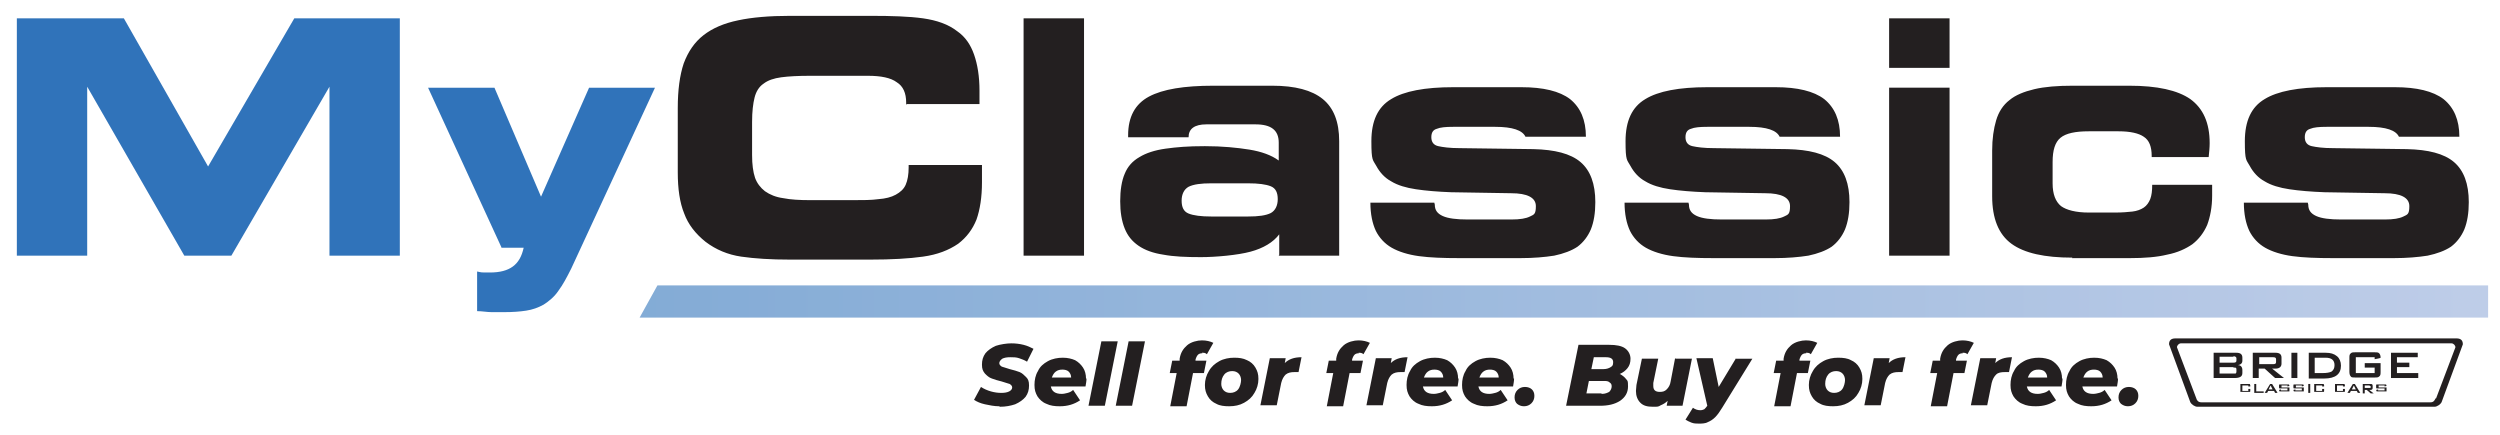 <?xml version="1.0" encoding="UTF-8"?>
<svg id="Layer_1" xmlns="http://www.w3.org/2000/svg" xmlns:xlink="http://www.w3.org/1999/xlink" version="1.1" viewBox="0 0 504.6 87.9">
  <!-- Generator: Adobe Illustrator 29.5.1, SVG Export Plug-In . SVG Version: 2.1.0 Build 141)  -->
  <defs>
    <style>
      .st0 {
        fill: none;
      }

      .st1 {
        fill: #231f20;
      }

      .st2 {
        fill: url(#linear-gradient);
      }

      .st3 {
        clip-path: url(#clippath-1);
      }

      .st4 {
        clip-path: url(#clippath-2);
      }

      .st5 {
        fill: #3073ba;
      }

      .st6 {
        opacity: .6;
      }

      .st7 {
        clip-path: url(#clippath);
      }
    </style>
    <clipPath id="clippath">
      <polygon class="st0" points="437.4 67.6 437.8 82.4 497.1 82.4 497.8 67.4 437.4 67.6"/>
    </clipPath>
    <clipPath id="clippath-1">
      <rect class="st0" x="128.1" y="56.6" width="375.1" height="8.5"/>
    </clipPath>
    <clipPath id="clippath-2">
      <polygon class="st0" points="132.7 57.6 129.1 64.1 502.3 64.1 502.3 57.6 132.7 57.6"/>
    </clipPath>
    <linearGradient id="linear-gradient" x1="0" y1="87.9" x2="1" y2="87.9" gradientTransform="translate(129.1 32851.9) scale(373.1 -373.1)" gradientUnits="userSpaceOnUse">
      <stop offset="0" stop-color="#3073ba"/>
      <stop offset="1" stop-color="#94acd9"/>
      <stop offset="1" stop-color="#94acd9"/>
      <stop offset="1" stop-color="#94acd9"/>
    </linearGradient>
  </defs>
  <g>
    <path class="st1" d="M446.8,76.3v-5.1h4.6c.8,0,1.2.3,1.2,1v.6c0,.5-.3.8-.9.9.6,0,.9.4.9,1v.6c0,.7-.5,1-1.6,1h-4.2ZM450.8,72h-2.8v1.2h2.8c.4,0,.6-.1.6-.4v-.5c0-.2-.2-.4-.6-.4M450.8,74.1h-2.8v1.3h2.8c.2,0,.4,0,.4,0,.1,0,.2-.2.2-.4v-.4c0-.2,0-.3-.2-.4,0,0-.2,0-.4,0"/>
    <path class="st1" d="M454.7,76.3v-5.1h4.6c.8,0,1.2.3,1.2,1v1.2c0,.6-.4,1-1.2,1h-.7l2.4,1.9h-1.8l-2.1-1.9h-1.2v1.9h-1.2ZM458.8,72.1h-2.8v1.4h2.8c.4,0,.6-.1.6-.4v-.6c0-.3-.2-.4-.6-.4"/>
  </g>
  <rect class="st1" x="462.5" y="71.2" width="1.2" height="5.1"/>
  <g>
    <path class="st1" d="M466,76.3v-5.1h3.4c1,0,1.7.2,2.3.7.5.4.8,1.1.8,1.9,0,1.7-1.1,2.6-3.4,2.6h-3.1ZM467.2,75.3h1.6c.8,0,1.4-.1,1.8-.3.4-.3.6-.7.6-1.3,0-1-.6-1.5-1.8-1.5h-2.2v3.2Z"/>
    <path class="st1" d="M479.3,72.1h-3.8v3.2h3.8v-1.1h-2v-.9h3.2v1.7c0,.5,0,.8-.3,1-.2.2-.5.2-1,.2h-3.7c-.5,0-.9,0-1-.2-.2-.2-.3-.5-.3-1v-2.7c0-.5,0-.8.3-1,.2-.2.5-.2,1-.2h3.7c.5,0,.8,0,1,.2.2.2.3.5.3.9h0c0,.1-1.2.3-1.2.3v-.5Z"/>
  </g>
  <polygon class="st1" points="482.6 76.3 482.6 71.2 488 71.2 488 72.1 483.8 72.1 483.8 73.2 486.3 73.2 486.3 74.1 483.8 74.1 483.8 75.3 488.1 75.3 488.1 76.3 482.6 76.3"/>
  <path class="st1" d="M453.8,77.8h-1.2v1.1h1.2v-.4h.4v.3c0,.2,0,.3-.1.3,0,0-.2,0-.4,0h-1.1c-.2,0-.3,0-.4,0,0,0,0-.2,0-.3v-1c0-.2,0-.3,0-.3,0,0,.2,0,.4,0h1.1c.2,0,.3,0,.4,0,0,0,.1.2.1.3v.2h-.4c0,0,0-.3,0-.3Z"/>
  <polygon class="st1" points="455 79.3 455 77.5 455.4 77.5 455.4 79 456.9 79 456.9 79.3 455 79.3"/>
  <path class="st1" d="M457.1,79.3l1.1-1.8h.4l1.1,1.8h-.5l-.2-.4h-1.2l-.2.4h-.4ZM457.9,78.6h.8l-.4-.8-.4.8Z"/>
  <g>
    <path class="st1" d="M461.8,77.8h-1.3v.4h1.2c.2,0,.3,0,.4,0,0,0,0,.2,0,.3v.2c0,.2,0,.3,0,.3,0,0-.2,0-.4,0h-1.2c-.2,0-.3,0-.4,0,0,0-.1-.2-.1-.3h0c0,0,.4-.1.4-.1v.2h1.3v-.4h-1.2c-.2,0-.3,0-.4,0s-.1-.2-.1-.3v-.2c0-.2,0-.3.1-.3s.2,0,.4,0h1.1c.2,0,.3,0,.4,0,0,0,.1.2.1.3h0s-.4.1-.4.1v-.2Z"/>
    <path class="st1" d="M464.7,77.8h-1.3v.4h1.2c.2,0,.3,0,.4,0,0,0,0,.2,0,.3v.2c0,.2,0,.3,0,.3,0,0-.2,0-.4,0h-1.2c-.2,0-.3,0-.4,0,0,0-.1-.2-.1-.3h0c0,0,.4-.1.4-.1v.2h1.3v-.4h-1.2c-.2,0-.3,0-.4,0s-.1-.2-.1-.3v-.2c0-.2,0-.3.1-.3s.2,0,.4,0h1.1c.2,0,.3,0,.4,0,0,0,.1.2.1.3h0s-.4.1-.4.1v-.2Z"/>
  </g>
  <rect class="st1" x="465.9" y="77.5" width=".4" height="1.8"/>
  <g>
    <path class="st1" d="M468.7,77.8h-1.2v1.1h1.2v-.4h.4v.3c0,.2,0,.3-.1.3,0,0-.2,0-.4,0h-1.1c-.2,0-.3,0-.4,0,0,0,0-.2,0-.3v-1c0-.2,0-.3,0-.3,0,0,.2,0,.4,0h1.1c.2,0,.3,0,.4,0,0,0,.1.2.1.3v.2h-.4c0,0,0-.3,0-.3Z"/>
    <path class="st1" d="M472.9,77.8h-1.2v1.1h1.2v-.4h.4v.3c0,.2,0,.3-.1.3,0,0-.2,0-.4,0h-1.1c-.2,0-.3,0-.4,0,0,0,0-.2,0-.3v-1c0-.2,0-.3,0-.3,0,0,.2,0,.4,0h1.1c.2,0,.3,0,.4,0,0,0,.1.2.1.3v.2h-.4c0,0,0-.3,0-.3Z"/>
  </g>
  <path class="st1" d="M473.8,79.3l1.1-1.8h.4l1.1,1.8h-.5l-.2-.4h-1.2l-.2.4h-.4ZM474.7,78.6h.8l-.4-.8-.4.8Z"/>
  <path class="st1" d="M476.9,79.3v-1.8h1.6c.3,0,.4.1.4.4v.4c0,.2-.1.4-.4.4h-.3l.9.7h-.6l-.8-.7h-.4v.7h-.4ZM478.3,77.8h-1v.5h1c.1,0,.2,0,.2-.1v-.2c0,0,0-.1-.2-.1"/>
  <g class="st7">
    <path class="st1" d="M481.4,77.8h-1.3v.4h1.2c.2,0,.3,0,.4,0,0,0,0,.2,0,.3v.2c0,.2,0,.3,0,.3,0,0-.2,0-.4,0h-1.2c-.2,0-.3,0-.4,0,0,0-.1-.2-.1-.3h0c0,0,.4-.1.4-.1v.2h1.3v-.4h-1.2c-.2,0-.3,0-.4,0s-.1-.2-.1-.3v-.2c0-.2,0-.3.1-.3s.2,0,.4,0h1.1c.2,0,.3,0,.4,0,0,0,.1.2.1.3h0s-.4.1-.4.1v-.2Z"/>
    <path class="st1" d="M495.8,68.3h-56.7c-1,0-1.3.5-1.3,1.2l4.3,11.7c.2.4.9.9,1.4.9h47.9c.5,0,1.2-.5,1.4-.9l4.3-11.7c0-.7-.3-1.2-1.3-1.2M491.6,80.4c-.2.4-.4.8-1,.8h-46.3c-.6,0-.9-.4-1-.8l-3.9-10.3c0-.4.4-.8.8-.8h54.6c.4,0,.8.4.8.8l-3.9,10.3Z"/>
  </g>
  <g>
    <g class="st6">
      <g class="st3">
        <g class="st4">
          <rect class="st2" x="129.1" y="57.6" width="373.1" height="6.5"/>
        </g>
      </g>
    </g>
    <path class="st1" d="M429.5,82c.6,0,1.1-.2,1.5-.6.4-.4.6-.9.6-1.5s-.2-1-.5-1.3c-.3-.3-.8-.5-1.4-.5s-1.1.2-1.5.6c-.4.4-.6.9-.6,1.5s.2,1,.5,1.3c.4.3.8.5,1.4.5M422.6,74.6c.5,0,1,.1,1.3.4.3.3.5.7.5,1.2h-3.9c.2-.5.4-.9.8-1.2.4-.3.8-.4,1.4-.4M427.4,76.4c0-.8-.2-1.6-.6-2.2-.4-.6-.9-1.1-1.6-1.5-.7-.3-1.5-.5-2.5-.5s-2.1.2-3,.7c-.9.5-1.6,1.1-2,2-.5.8-.7,1.8-.7,2.8s.2,1.6.6,2.3c.4.6,1,1.2,1.8,1.5.8.4,1.7.5,2.7.5,1.6,0,2.9-.4,4.1-1.2l-1.4-2.1c-.3.3-.7.5-1.1.6-.4.1-.8.2-1.2.2-1.3,0-2-.5-2.2-1.5h7c.1-.6.2-1.1.2-1.6M411.4,74.6c.5,0,1,.1,1.3.4.3.3.5.7.5,1.2h-3.9c.2-.5.4-.9.8-1.2.4-.3.8-.4,1.4-.4M416.2,76.4c0-.8-.2-1.6-.6-2.2-.4-.6-.9-1.1-1.6-1.5-.7-.3-1.5-.5-2.5-.5s-2.1.2-3,.7-1.6,1.1-2,2c-.5.8-.7,1.8-.7,2.8s.2,1.6.6,2.3c.4.6,1,1.2,1.8,1.5.8.4,1.7.5,2.7.5,1.6,0,2.9-.4,4.1-1.2l-1.4-2.1c-.3.3-.7.5-1.1.6-.4.1-.8.2-1.2.2-1.3,0-2-.5-2.2-1.5h7c.1-.6.2-1.1.2-1.6M402.7,73.4l.2-1.1h-3.2l-1.9,9.5h3.3l.9-4.5c.2-.8.5-1.3.9-1.7.4-.4,1-.5,1.8-.5s.5,0,.8,0l.6-3c-1.5,0-2.6.4-3.4,1.2M396.1,71.2c.4,0,.7,0,1,.3l1.3-2.3c-.6-.3-1.4-.5-2.3-.5s-2.2.3-3,1c-.8.7-1.3,1.5-1.5,2.7v.4h-1.5l-.5,2.5h1.4l-1.3,6.7h3.3l1.3-6.7h2.2l.5-2.5h-2.2v-.2c.1-.4.3-.8.5-1,.2-.2.5-.3.9-.3M381.2,73.4l.2-1.1h-3.2l-1.9,9.5h3.3l.9-4.5c.2-.8.5-1.3.9-1.7.5-.4,1.1-.5,1.8-.5s.5,0,.8,0l.6-3c-1.5,0-2.6.4-3.4,1.2M370.2,79.3c-.6,0-1-.2-1.3-.5-.3-.3-.5-.8-.5-1.3,0-.8.2-1.4.6-1.9.4-.5,1-.7,1.6-.7s1,.2,1.3.5c.3.3.5.8.5,1.3s-.2,1.4-.6,1.9c-.4.5-1,.7-1.6.7M370,82c1.1,0,2.1-.2,3-.7s1.6-1.1,2.1-2c.5-.8.8-1.8.8-2.8s-.2-1.6-.6-2.3c-.4-.7-1-1.2-1.7-1.5-.7-.4-1.6-.5-2.6-.5s-2.1.2-3,.7c-.9.5-1.6,1.1-2.1,2-.5.8-.8,1.8-.8,2.8s.2,1.6.6,2.3c.4.7,1,1.2,1.7,1.5.7.4,1.6.5,2.6.5M364.5,71.2c.4,0,.7,0,1,.3l1.3-2.3c-.6-.3-1.4-.5-2.3-.5s-2.2.3-3,1c-.8.7-1.3,1.5-1.5,2.7v.4h-1.5l-.5,2.5h1.4l-1.3,6.7h3.3l1.3-6.7h2.2l.5-2.5h-2.2v-.2c.1-.4.3-.8.5-1,.2-.2.5-.3.9-.3M350.4,72.3l-3.5,5.8-1.2-5.8h-3.3l2.2,9.6c-.2.3-.4.5-.6.7-.2.1-.5.2-.8.2-.6,0-1.1-.2-1.5-.5l-1.5,2.4c.3.2.7.4,1.2.6.5.2,1,.2,1.5.2s1.3,0,1.8-.3c.5-.2,1-.5,1.5-1,.5-.5.9-1.1,1.4-1.9l6.1-9.9h-3.3ZM338.1,72.3l-.9,4.7c-.1.7-.4,1.2-.8,1.6-.4.4-.8.5-1.4.5-.9,0-1.3-.4-1.3-1.2s0-.4,0-.6l1-4.9h-3.3l-1.1,5.3c0,.4-.1.8-.1,1.2,0,1,.3,1.8.9,2.4.6.6,1.4.8,2.5.8s1.1,0,1.6-.3c.5-.2,1-.5,1.4-.9l-.2,1h3.2l1.9-9.5h-3.3ZM323.2,79.4h-3l.5-2.5h3.1c.4,0,.8,0,1.1.3.3.2.4.4.4.8s-.2.8-.5,1.1c-.4.2-.8.4-1.5.4M324.1,72.1c1,0,1.5.3,1.5,1s-.2.8-.5,1c-.3.2-.8.4-1.4.4h-2.5l.5-2.4h2.5ZM326.9,75.5c.7-.3,1.2-.7,1.6-1.2.4-.5.6-1.1.6-1.9s-.4-1.6-1.1-2.1c-.7-.5-1.8-.7-3.2-.7h-6.2l-2.5,12.3h6.8c1.7,0,3-.3,4.1-1,1-.7,1.6-1.6,1.6-2.9s-.1-1.1-.4-1.5c-.3-.4-.7-.7-1.2-1M307.6,82c.6,0,1.1-.2,1.5-.6.4-.4.6-.9.6-1.5s-.2-1-.5-1.3c-.3-.3-.8-.5-1.4-.5s-1.1.2-1.5.6c-.4.4-.6.9-.6,1.5s.2,1,.5,1.3c.4.3.8.5,1.4.5M300.7,74.6c.5,0,1,.1,1.3.4.3.3.5.7.5,1.2h-3.9c.2-.5.4-.9.8-1.2.4-.3.8-.4,1.4-.4M305.5,76.4c0-.8-.2-1.6-.6-2.2-.4-.6-.9-1.1-1.6-1.5-.7-.3-1.5-.5-2.5-.5s-2.1.2-3,.7c-.9.5-1.6,1.1-2,2-.5.8-.7,1.8-.7,2.8s.2,1.6.6,2.3c.4.6,1,1.2,1.8,1.5.8.4,1.7.5,2.7.5,1.6,0,2.9-.4,4.1-1.2l-1.4-2.1c-.3.3-.7.5-1.1.6-.4.1-.8.2-1.2.2-1.3,0-2-.5-2.2-1.5h7c.1-.6.2-1.1.2-1.6M289.5,74.6c.5,0,1,.1,1.3.4.3.3.5.7.5,1.2h-3.9c.2-.5.4-.9.8-1.2.4-.3.8-.4,1.4-.4M294.3,76.4c0-.8-.2-1.6-.6-2.2-.4-.6-.9-1.1-1.6-1.5-.7-.3-1.5-.5-2.5-.5s-2.1.2-3,.7c-.9.5-1.6,1.1-2,2-.5.8-.7,1.8-.7,2.8s.2,1.6.6,2.3c.4.6,1,1.2,1.8,1.5.8.4,1.7.5,2.7.5,1.6,0,2.9-.4,4.1-1.2l-1.4-2.1c-.3.3-.7.5-1.1.6-.4.1-.8.2-1.2.2-1.3,0-2-.5-2.2-1.5h7c.1-.6.2-1.1.2-1.6M280.7,73.4l.2-1.1h-3.2l-1.9,9.5h3.3l.9-4.5c.2-.8.5-1.3.9-1.7.5-.4,1.1-.5,1.8-.5s.5,0,.8,0l.6-3c-1.5,0-2.6.4-3.4,1.2M274.2,71.2c.4,0,.7,0,1,.3l1.3-2.3c-.6-.3-1.4-.5-2.3-.5s-2.2.3-3,1c-.8.7-1.3,1.5-1.5,2.7v.4h-1.5l-.5,2.5h1.4l-1.3,6.7h3.3l1.3-6.7h2.2l.5-2.5h-2.2v-.2c.1-.4.3-.8.5-1,.2-.2.5-.3.9-.3M259.3,73.4l.2-1.1h-3.2l-1.9,9.5h3.3l.9-4.5c.2-.8.5-1.3.9-1.7.5-.4,1.1-.5,1.8-.5s.5,0,.8,0l.6-3c-1.5,0-2.6.4-3.4,1.2M248.3,79.3c-.6,0-1-.2-1.3-.5-.3-.3-.5-.8-.5-1.3,0-.8.2-1.4.6-1.9.4-.5,1-.7,1.6-.7s1,.2,1.3.5c.3.3.5.8.5,1.3s-.2,1.4-.6,1.9c-.4.5-1,.7-1.6.7M248.1,82c1.1,0,2.1-.2,3-.7.9-.5,1.6-1.1,2.1-2,.5-.8.8-1.8.8-2.8s-.2-1.6-.6-2.3c-.4-.7-1-1.2-1.7-1.5-.8-.4-1.6-.5-2.6-.5s-2.1.2-3,.7c-.9.5-1.6,1.1-2.1,2-.5.8-.8,1.8-.8,2.8s.2,1.6.6,2.3c.4.7,1,1.2,1.7,1.5.7.4,1.6.5,2.6.5M242.6,71.2c.4,0,.7,0,1,.3l1.3-2.3c-.6-.3-1.4-.5-2.3-.5s-2.2.3-3,1c-.8.7-1.3,1.5-1.5,2.7v.4h-1.5l-.5,2.5h1.4l-1.3,6.7h3.3l1.3-6.7h2.2l.5-2.5h-2.2v-.2c.1-.4.3-.8.5-1s.5-.3.9-.3M225.2,81.9h3.3l2.6-13h-3.3l-2.6,13ZM219.7,81.9h3.3l2.6-13h-3.3l-2.6,13ZM214.4,74.6c.5,0,1,.1,1.3.4.3.3.5.7.5,1.2h-3.9c.2-.5.4-.9.8-1.2.4-.3.8-.4,1.4-.4M219.2,76.4c0-.8-.2-1.6-.6-2.2-.4-.6-.9-1.1-1.6-1.5-.7-.3-1.5-.5-2.5-.5s-2.1.2-3,.7c-.9.5-1.6,1.1-2,2-.5.8-.7,1.8-.7,2.8s.2,1.6.6,2.3c.4.6,1,1.2,1.8,1.5.8.4,1.7.5,2.7.5,1.6,0,2.9-.4,4.1-1.2l-1.4-2.1c-.3.3-.7.5-1.1.6-.4.1-.8.2-1.2.2-1.3,0-2-.5-2.2-1.5h7c.1-.6.2-1.1.2-1.6M201.8,82.1c1.2,0,2.2-.2,3.1-.5.9-.4,1.6-.9,2.1-1.5.5-.7.7-1.4.7-2.3s-.2-1.3-.6-1.7c-.4-.4-.8-.8-1.3-1-.5-.2-1.2-.4-2-.6-.7-.2-1.2-.4-1.6-.5-.3-.2-.5-.4-.5-.7s.2-.6.6-.9c.4-.2.9-.3,1.6-.3s1.2,0,1.8.2c.6.2,1.1.4,1.6.7l1.3-2.6c-.6-.3-1.2-.6-2-.8-.8-.2-1.6-.3-2.5-.3s-2.2.2-3.1.5c-.9.4-1.6.9-2.1,1.5-.5.7-.7,1.4-.7,2.3s.2,1.3.6,1.8c.4.4.8.8,1.4,1,.5.2,1.2.4,2,.6.7.2,1.2.4,1.6.5.3.2.5.4.5.7s-.2.6-.6.8c-.4.2-.9.3-1.6.3s-1.4-.1-2.1-.3c-.7-.2-1.4-.5-2-.9l-1.4,2.6c.6.4,1.3.7,2.2.9.9.2,1.9.4,2.9.4"/>
    <path class="st1" d="M465.8,40.9h-12.9c0,2.3.4,4.2,1.1,5.7.7,1.4,1.8,2.6,3.2,3.4,1.4.8,3.3,1.4,5.5,1.7,2.2.3,4.9.4,8.1.4h12.4c2.6,0,4.9-.2,6.8-.5,1.9-.4,3.5-1,4.7-1.8,1.2-.9,2.1-2.1,2.7-3.5.6-1.5.9-3.3.9-5.5,0-3.7-1-6.4-3-8.1-2-1.7-5.2-2.5-9.5-2.6l-14.9-.2c-2,0-3.4-.2-4.3-.4-.9-.2-1.4-.8-1.4-1.8s.4-1.5,1.1-1.7c.7-.3,1.8-.4,3.3-.4h8.5c3.5,0,5.5.7,6.1,2h12.2c0-3.4-1.1-5.9-3.2-7.6-2.1-1.6-5.4-2.4-9.8-2.4h-13.8c-5.7,0-9.9.8-12.5,2.4-2.7,1.6-4,4.4-4,8.5s.3,3.7,1,5c.7,1.3,1.7,2.4,3,3.1,1.3.8,3,1.3,5,1.6,2,.3,4.4.5,7.1.6l12.1.2c3.3,0,5,.9,5,2.6s-.4,1.7-1.2,2.1c-.8.4-2,.6-3.7.6h-8.9c-2.2,0-3.9-.2-5-.7-1.1-.5-1.6-1.2-1.6-2.3h0ZM418.2,52.1h11.7c2.9,0,5.5-.2,7.5-.7,2.1-.4,3.8-1.2,5.1-2.1,1.3-1,2.3-2.3,3-3.9.6-1.6,1-3.6,1-5.9v-1.1c0-.4,0-.7,0-1.1h-12.1c0,1.2-.1,2.1-.4,2.9-.3.7-.7,1.3-1.3,1.7-.6.4-1.4.7-2.3.8-.9.1-2.1.2-3.5.2h-5.3c-2.6,0-4.5-.5-5.6-1.3-1.1-.9-1.7-2.4-1.7-4.6v-4.3c0-2.4.5-4,1.6-4.9,1.1-.9,3-1.3,5.7-1.3h6c2.4,0,4.1.4,5.1,1.1,1.1.7,1.6,2,1.6,3.9v.2h11.5c.1-1,.2-1.9.2-2.8,0-4.1-1.3-7-3.9-8.9-2.6-1.8-6.7-2.7-12.3-2.7h-11.5c-3,0-5.6.2-7.7.7-2.1.5-3.8,1.2-5,2.2-1.3,1-2.2,2.4-2.7,4.1-.5,1.7-.8,3.7-.8,6.1v9.2c0,4.5,1.3,7.7,3.9,9.6,2.6,1.9,6.7,2.8,12.3,2.8M381.3,13.7h12.2V3.7h-12.2v9.9ZM381.3,51.6h12.2V17.7h-12.2v33.8ZM340.8,40.9h-12.9c0,2.3.4,4.2,1.1,5.7.7,1.4,1.8,2.6,3.2,3.4,1.4.8,3.3,1.4,5.5,1.7,2.2.3,4.9.4,8.1.4h12.4c2.6,0,4.9-.2,6.8-.5,1.9-.4,3.5-1,4.7-1.8,1.2-.9,2.1-2.1,2.7-3.5.6-1.5.9-3.3.9-5.5,0-3.7-1-6.4-3-8.1-2-1.7-5.2-2.5-9.5-2.6l-14.9-.2c-2,0-3.4-.2-4.3-.4-.9-.2-1.4-.8-1.4-1.8s.4-1.5,1.1-1.7c.7-.3,1.8-.4,3.3-.4h8.5c3.5,0,5.5.7,6.1,2h12.2c0-3.4-1.1-5.9-3.2-7.6-2.1-1.6-5.4-2.4-9.8-2.4h-13.8c-5.7,0-9.9.8-12.5,2.4-2.7,1.6-4,4.4-4,8.5s.3,3.7,1,5c.7,1.3,1.7,2.4,3,3.1,1.3.8,3,1.3,5,1.6,2,.3,4.4.5,7.1.6l12.1.2c3.3,0,5,.9,5,2.6s-.4,1.7-1.2,2.1c-.8.4-2,.6-3.7.6h-8.9c-2.2,0-3.9-.2-5-.7-1.1-.5-1.6-1.2-1.6-2.3h0ZM289.5,40.9h-12.9c0,2.3.4,4.2,1.1,5.7.7,1.4,1.8,2.6,3.2,3.4,1.4.8,3.3,1.4,5.5,1.7,2.2.3,4.9.4,8.1.4h12.4c2.6,0,4.9-.2,6.8-.5,1.9-.4,3.5-1,4.7-1.8,1.2-.9,2.1-2.1,2.7-3.5.6-1.5.9-3.3.9-5.5,0-3.7-1-6.4-3-8.1-2-1.7-5.2-2.5-9.5-2.6l-14.9-.2c-2,0-3.4-.2-4.3-.4-.9-.2-1.4-.8-1.4-1.8s.4-1.5,1.1-1.7c.7-.3,1.8-.4,3.3-.4h8.5c3.5,0,5.5.7,6.1,2h12.2c0-3.4-1.1-5.9-3.2-7.6-2.1-1.6-5.4-2.4-9.8-2.4h-13.8c-5.7,0-9.9.8-12.5,2.4-2.7,1.6-4,4.4-4,8.5s.3,3.7,1,5c.7,1.3,1.7,2.4,3,3.1,1.3.8,3,1.3,5,1.6,2,.3,4.4.5,7.1.6l12.1.2c3.3,0,5,.9,5,2.6s-.4,1.7-1.2,2.1c-.8.4-2,.6-3.7.6h-8.9c-2.2,0-3.9-.2-5-.7-1.1-.5-1.6-1.2-1.6-2.3h0ZM244.5,37h7.4c2.1,0,3.6.2,4.6.6,1,.4,1.4,1.3,1.4,2.6s-.5,2.3-1.4,2.8c-1,.5-2.5.7-4.6.7h-7.4c-2.1,0-3.6-.2-4.6-.6-1-.4-1.4-1.3-1.4-2.6s.5-2.3,1.4-2.8c1-.5,2.5-.7,4.6-.7M258.1,51.6h12.2v-23.1c0-3.9-1.1-6.7-3.3-8.5-2.2-1.8-5.6-2.7-10.2-2.7h-11.9c-5.9,0-10.2.7-13,2.2-2.8,1.5-4.2,4.1-4.2,7.8v.4h12.2c0-1.7,1.2-2.6,3.6-2.6h9.9c3.2,0,4.7,1.2,4.7,3.7v3.6c-1.5-1.1-3.5-1.8-5.9-2.2-2.5-.4-5.5-.7-9-.7s-5.7.2-7.9.5c-2.2.3-4,.9-5.3,1.7-1.4.8-2.4,1.9-3,3.4-.6,1.4-.9,3.3-.9,5.5s.3,4,.9,5.5c.6,1.5,1.5,2.6,2.8,3.5,1.3.9,3,1.5,5,1.8,2.1.4,4.6.5,7.6.5s7.4-.4,10-1.1c2.6-.7,4.6-1.9,5.8-3.5v4.1ZM206.6,51.6h12.2V3.7h-12.2v47.9ZM183,21h14.7c0-.5,0-.9,0-1.4v-1.3c0-2.9-.4-5.3-1.1-7.3-.7-2-1.8-3.6-3.4-4.7-1.8-1.4-4.1-2.2-6.9-2.6-2.9-.4-6.4-.5-10.6-.5h-16.3c-4.1,0-7.6.3-10.4.9-2.9.6-5.2,1.6-7,3-1.8,1.4-3.1,3.3-4,5.7-.8,2.4-1.2,5.4-1.2,9v13c0,3.3.4,6.1,1.3,8.3.8,2.2,2.3,4.1,4.3,5.7,2.1,1.6,4.5,2.6,7.2,3,2.8.4,6,.6,9.8.6h16.3c4.2,0,7.8-.2,10.6-.6,2.9-.4,5.2-1.3,7.1-2.6,1.7-1.3,2.9-2.9,3.7-4.9.7-2,1.1-4.5,1.1-7.5s0-1.1,0-1.7,0-1.2,0-1.8h-14.8v.5c0,1.4-.2,2.6-.6,3.5-.4.9-1.1,1.5-2,2s-2.1.8-3.5.9c-1.4.2-3.2.2-5.2.2h-8.5c-2.2,0-4-.1-5.5-.4-1.5-.2-2.7-.7-3.7-1.4-.9-.7-1.6-1.6-2-2.7-.4-1.2-.6-2.7-.6-4.6v-6.7c0-2.1.2-3.7.5-4.9.3-1.2.9-2.2,1.8-2.8.9-.7,2.1-1.1,3.6-1.3,1.5-.2,3.5-.3,5.8-.3h11.7c2.6,0,4.6.4,5.8,1.3,1.3.8,1.9,2.2,1.9,4.1v.5Z"/>
    <path class="st5" d="M101.2,50h4.5c-.4,1.8-1.1,3-2.2,3.8-1.1.8-2.6,1.2-4.6,1.2s-1.6,0-2.6-.2v8c1,0,2,.2,2.9.2s1.8,0,2.6,0c1.7,0,3.1-.1,4.4-.3,1.3-.2,2.4-.6,3.5-1.2,1.1-.7,2.2-1.6,3-2.8.9-1.2,1.7-2.7,2.6-4.5l16.9-36.5h-13.3l-9.7,22-9.4-22h-13.4l14.8,32.2ZM3.4,51.6h14.2V17.5l19.6,34.1h9.5l19.8-34.1v34.1h14.2V3.7h-21.3l-17.4,29.9L25,3.7H3.4v47.9Z"/>
  </g>
</svg>
